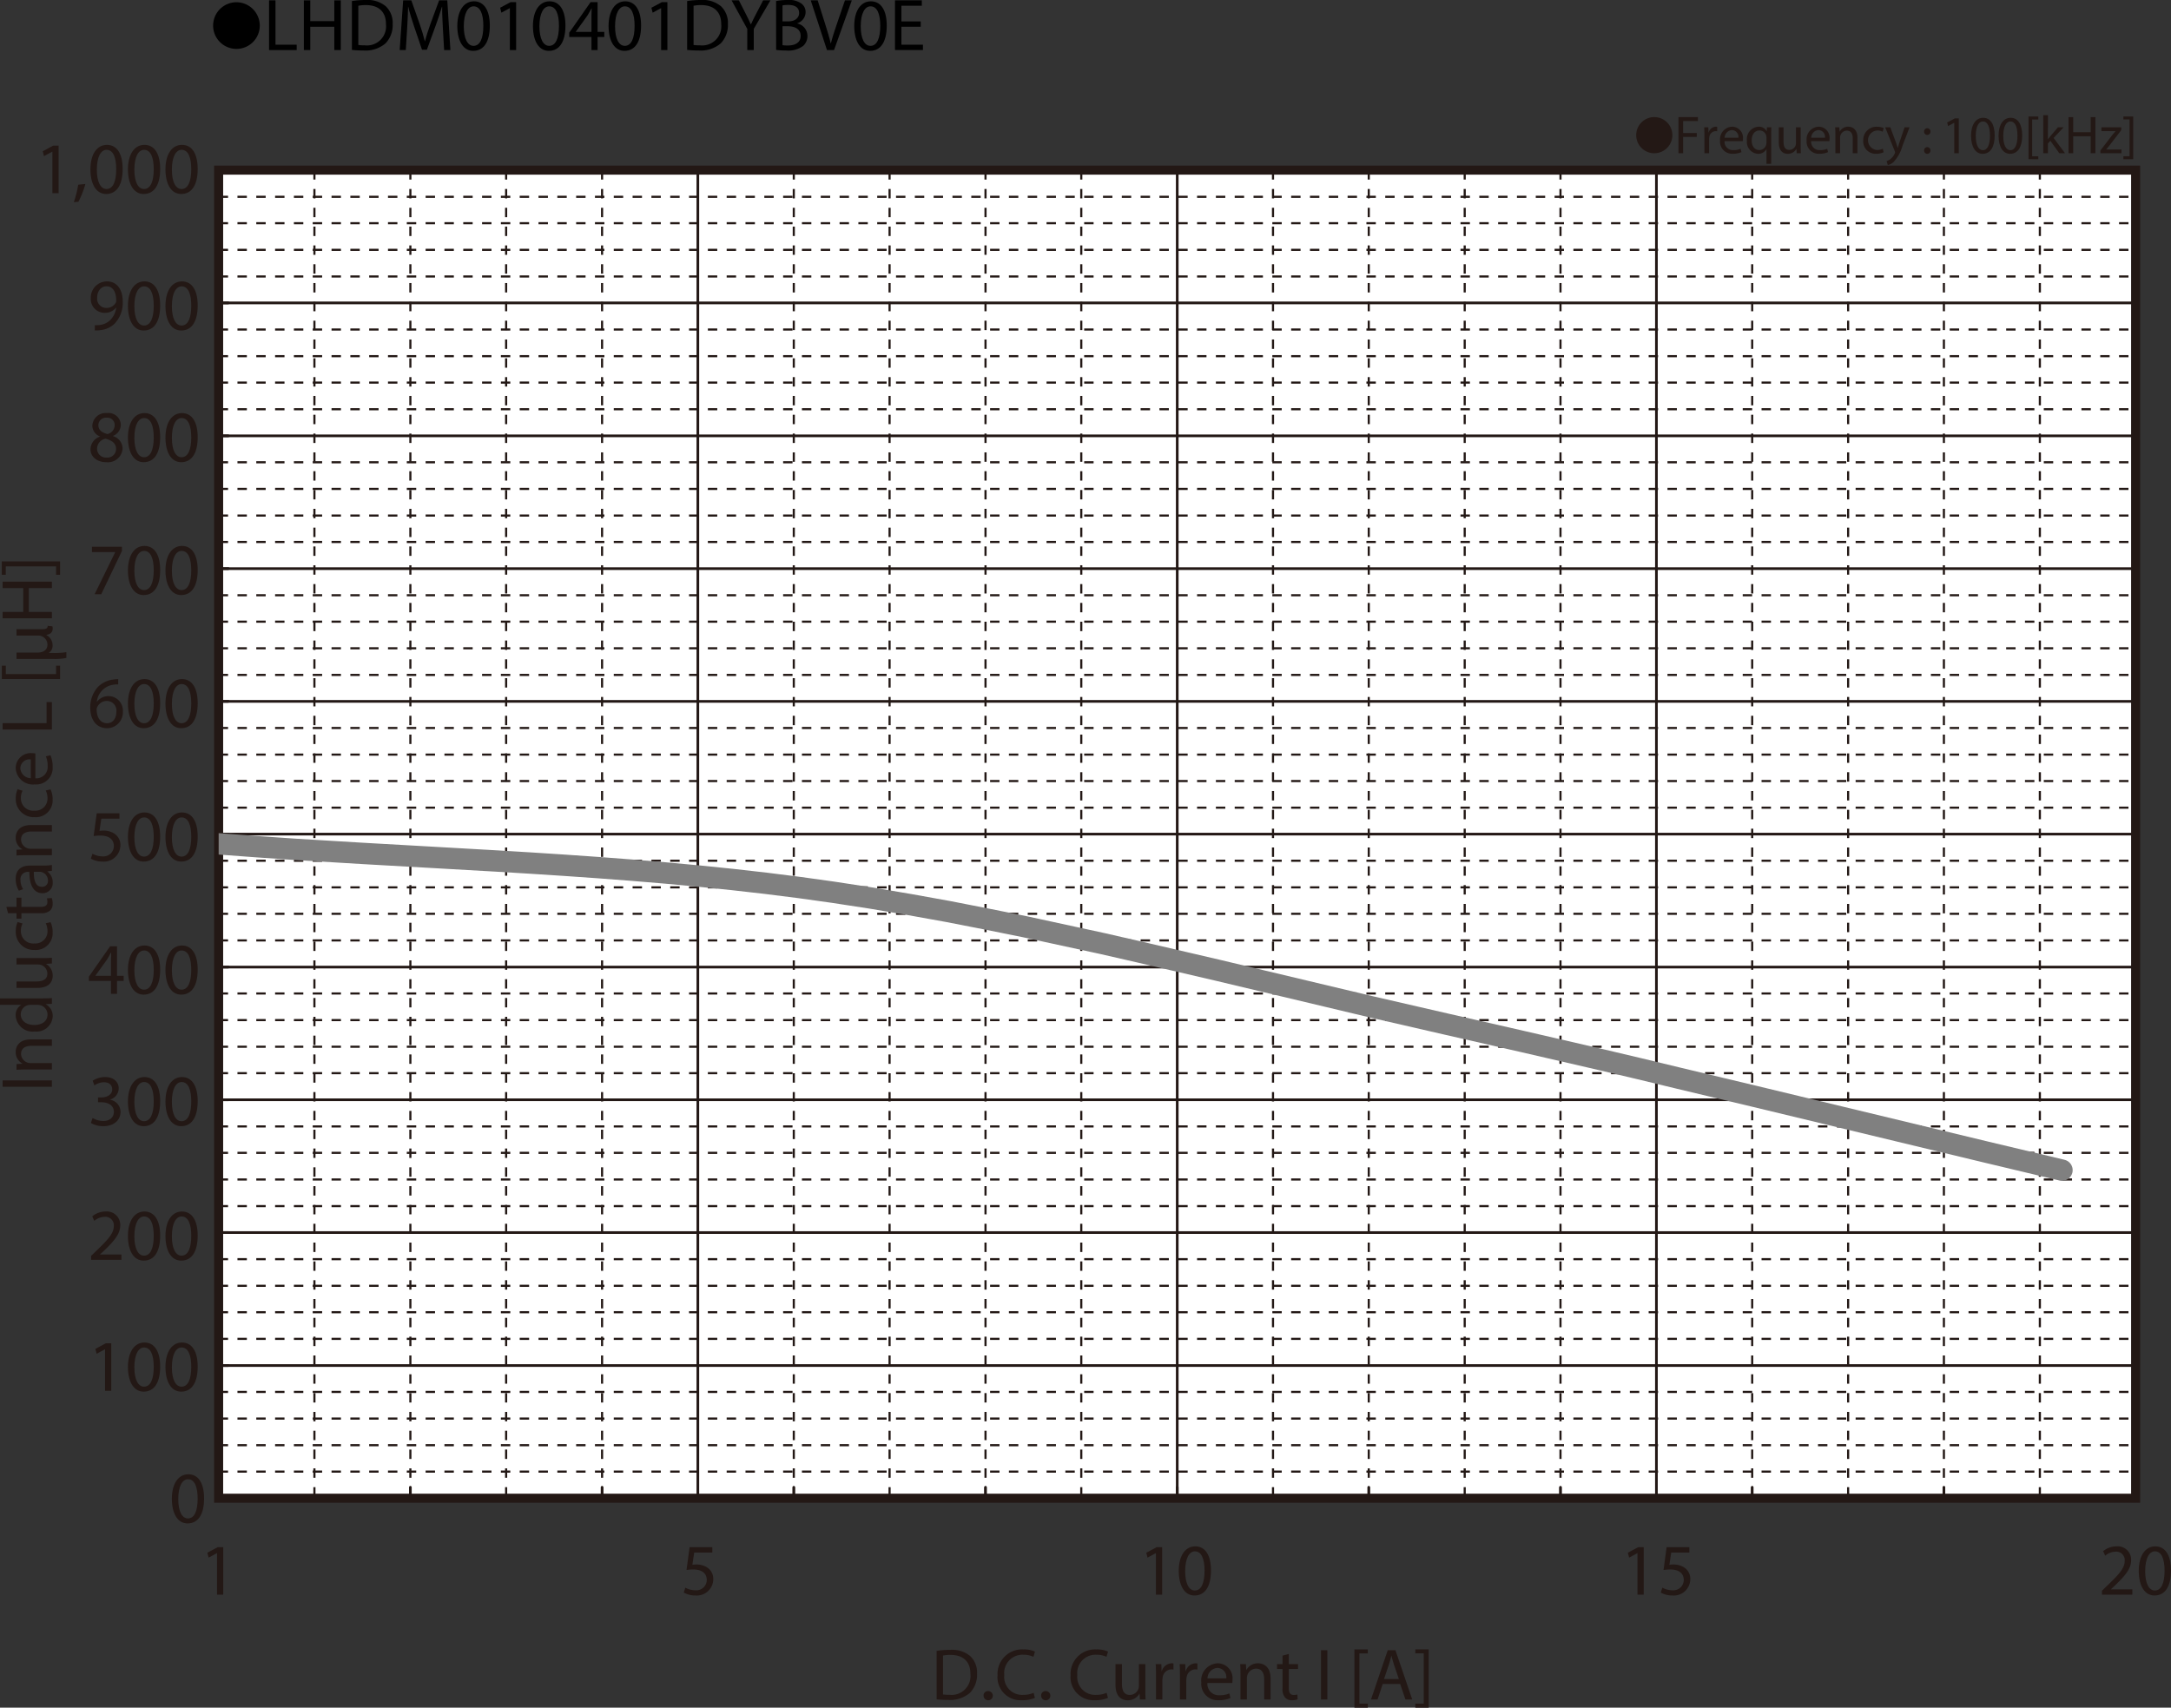 <svg id="レイヤー_1" data-name="レイヤー 1" xmlns="http://www.w3.org/2000/svg" xmlns:xlink="http://www.w3.org/1999/xlink" viewBox="0 0 323.989 254.866">
  <rect x="0" y="0" width="323.989" height="254.866" fill="#333333" stroke="none"/>
  <defs>
    <style>
      .cls-1, .cls-11, .cls-3, .cls-5, .cls-6, .cls-7, .cls-8, .cls-9 {
        fill: none;
      }

      .cls-2 {
        fill: #231815;
      }

      .cls-3, .cls-5, .cls-6, .cls-7, .cls-8, .cls-9 {
        stroke: #231815;
      }

      .cls-3, .cls-5, .cls-6 {
        stroke-miterlimit: 3.864;
      }

      .cls-3 {
        stroke-width: 0.309px;
        stroke-dasharray: 1.362 1.362;
      }

      .cls-4 {
        fill: #fff;
      }

      .cls-5 {
        stroke-width: 0.797px;
      }

      .cls-6 {
        stroke-width: 0.319px;
        stroke-dasharray: 1.404 1.404;
      }

      .cls-11, .cls-7, .cls-8, .cls-9 {
        stroke-linecap: round;
      }

      .cls-11, .cls-7 {
        stroke-linejoin: round;
      }

      .cls-7, .cls-9 {
        stroke-width: 0.398px;
      }

      .cls-8, .cls-9 {
        stroke-miterlimit: 10;
      }

      .cls-8 {
        stroke-width: 1.348px;
      }

      .cls-10 {
        clip-path: url(#clip-path);
      }

      .cls-11 {
        stroke: gray;
        stroke-width: 3.185px;
      }
    </style>
    <clipPath id="clip-path" transform="translate(-1.389 -6.248)">
      <rect class="cls-1" x="34.02" y="31.649" width="286.087" height="198.212"/>
    </clipPath>
  </defs>
  <title>DM_DC-HCase-Bias1-LHDM010401DYBV0E</title>
  <g>
    <path d="M40.158,10.101a3.482,3.482,0,1,1-3.478-3.518A3.496,3.496,0,0,1,40.158,10.101Z" transform="translate(-1.389 -6.248)"/>
    <path d="M41.542,6.303H42.5v6.612h3.168v.803h-4.126Z" transform="translate(-1.389 -6.248)"/>
    <path d="M47.692,6.303V9.405h3.586V6.303h.968v7.415h-.968V10.241H47.692v3.477h-.958v-7.415Z" transform="translate(-1.389 -6.248)"/>
    <path d="M53.906,6.402a13.665,13.665,0,0,1,2.036-.154,4.248,4.248,0,0,1,3.003.924A3.415,3.415,0,0,1,59.99,9.834a3.923,3.923,0,0,1-1.067,2.883,4.57,4.57,0,0,1-3.279,1.067,15.415,15.415,0,0,1-1.738-.088Zm.958,6.557a6.042,6.042,0,0,0,.968.055,2.85,2.85,0,0,0,3.158-3.146c.011-1.749-.979-2.86-3.003-2.86a5.423,5.423,0,0,0-1.122.099Z" transform="translate(-1.389 -6.248)"/>
    <path d="M67.481,10.461c-.055-1.034-.121-2.277-.11-3.202h-.033c-.253.869-.561,1.793-.935,2.816l-1.309,3.598h-.726l-1.199-3.532c-.352-1.045-.649-2.002-.858-2.882h-.022c-.022.924-.077,2.167-.143,3.278l-.198,3.18h-.913l.517-7.415h1.221L64.038,9.889c.308.913.561,1.728.748,2.498h.033c.187-.748.451-1.562.781-2.498l1.32-3.586h1.221l.462,7.415H67.668Z" transform="translate(-1.389 -6.248)"/>
    <path d="M74.487,10.065c0,2.431-.902,3.773-2.486,3.773-1.397,0-2.343-1.309-2.365-3.675,0-2.398,1.034-3.718,2.486-3.718C73.629,6.446,74.487,7.788,74.487,10.065Zm-3.883.11c0,1.859.572,2.916,1.452,2.916.99,0,1.463-1.155,1.463-2.981,0-1.76-.451-2.916-1.452-2.916C71.22,7.194,70.604,8.228,70.604,10.175Z" transform="translate(-1.389 -6.248)"/>
    <path d="M77.479,7.469h-.022l-1.243.671-.187-.737,1.562-.836h.825v7.151H77.479Z" transform="translate(-1.389 -6.248)"/>
    <path d="M85.773,10.065c0,2.431-.902,3.773-2.486,3.773-1.397,0-2.343-1.309-2.365-3.675,0-2.398,1.034-3.718,2.486-3.718C84.916,6.446,85.773,7.788,85.773,10.065Zm-3.883.11c0,1.859.572,2.916,1.452,2.916.99,0,1.463-1.155,1.463-2.981,0-1.76-.451-2.916-1.452-2.916C82.506,7.194,81.89,8.228,81.89,10.175Z" transform="translate(-1.389 -6.248)"/>
    <path d="M89.656,13.718V11.771H86.334v-.638l3.19-4.565h1.045v4.444H91.571v.759H90.569v1.947Zm0-2.707V8.624q0-.561.033-1.122h-.033c-.22.418-.396.726-.594,1.056L87.313,10.989v.022Z" transform="translate(-1.389 -6.248)"/>
    <path d="M97.06,10.065c0,2.431-.902,3.773-2.486,3.773-1.397,0-2.343-1.309-2.365-3.675,0-2.398,1.034-3.718,2.486-3.718C96.202,6.446,97.06,7.788,97.06,10.065Zm-3.883.11c0,1.859.572,2.916,1.452,2.916.99,0,1.463-1.155,1.463-2.981,0-1.76-.451-2.916-1.452-2.916C93.792,7.194,93.176,8.228,93.176,10.175Z" transform="translate(-1.389 -6.248)"/>
    <path d="M100.051,7.469h-.022l-1.243.671-.187-.737,1.562-.836h.825v7.151h-.936Z" transform="translate(-1.389 -6.248)"/>
    <path d="M103.934,6.402a13.665,13.665,0,0,1,2.036-.154,4.248,4.248,0,0,1,3.003.924,3.415,3.415,0,0,1,1.045,2.662,3.923,3.923,0,0,1-1.067,2.883,4.57,4.57,0,0,1-3.279,1.067,15.415,15.415,0,0,1-1.738-.088Zm.958,6.557a6.042,6.042,0,0,0,.968.055,2.85,2.85,0,0,0,3.158-3.146c.011-1.749-.979-2.86-3.003-2.86a5.423,5.423,0,0,0-1.122.099Z" transform="translate(-1.389 -6.248)"/>
    <path d="M112.91,13.718V10.571l-2.343-4.269h1.089l1.045,2.046c.286.561.506,1.012.737,1.529h.022c.209-.484.462-.968.748-1.529l1.067-2.046h1.089l-2.486,4.258v3.157Z" transform="translate(-1.389 -6.248)"/>
    <path d="M117.21,6.402a9.245,9.245,0,0,1,1.75-.154,3.064,3.064,0,0,1,2.035.539,1.555,1.555,0,0,1,.616,1.31,1.761,1.761,0,0,1-1.254,1.628v.022a1.912,1.912,0,0,1,1.529,1.859,1.999,1.999,0,0,1-.627,1.485,3.724,3.724,0,0,1-2.563.693,11.209,11.209,0,0,1-1.485-.088ZM118.168,9.438h.869c1.012,0,1.606-.528,1.606-1.243,0-.869-.66-1.21-1.628-1.21a4.087,4.087,0,0,0-.847.066Zm0,3.554a5.088,5.088,0,0,0,.803.044c.99,0,1.903-.363,1.903-1.441,0-1.012-.869-1.43-1.914-1.43h-.792Z" transform="translate(-1.389 -6.248)"/>
    <path d="M124.801,13.718l-2.42-7.415h1.034l1.155,3.652c.319,1.001.594,1.903.792,2.772h.022c.209-.858.517-1.793.847-2.761l1.254-3.664h1.023l-2.651,7.415Z" transform="translate(-1.389 -6.248)"/>
    <path d="M133.722,10.065c0,2.431-.902,3.773-2.486,3.773-1.397,0-2.343-1.309-2.365-3.675,0-2.398,1.034-3.718,2.486-3.718C132.864,6.446,133.722,7.788,133.722,10.065Zm-3.883.11c0,1.859.572,2.916,1.452,2.916.99,0,1.463-1.155,1.463-2.981,0-1.76-.451-2.916-1.452-2.916C130.455,7.194,129.839,8.228,129.839,10.175Z" transform="translate(-1.389 -6.248)"/>
    <path d="M138.793,10.241h-2.882v2.673h3.212v.803h-4.17v-7.415h4.005V7.106h-3.047V9.449h2.882Z" transform="translate(-1.389 -6.248)"/>
  </g>
  <g>
    <path class="cls-2" d="M248.266,23.723a2.698,2.698,0,1,1-2.699,2.698A2.694,2.694,0,0,1,248.266,23.723Z" transform="translate(-1.389 -6.248)"/>
    <path class="cls-2" d="M251.875,23.727h2.902v.584h-2.207v1.791h2.039v.576h-2.039v2.438H251.875Z" transform="translate(-1.389 -6.248)"/>
    <path class="cls-2" d="M255.746,26.453c0-.456-.008-.848-.031-1.208h.615l.024.76h.031a1.163,1.163,0,0,1,1.072-.848.752.752,0,0,1,.199.024v.664a1.042,1.042,0,0,0-.239-.024.986.986,0,0,0-.943.903,1.914,1.914,0,0,0-.032.328v2.063h-.696Z" transform="translate(-1.389 -6.248)"/>
    <path class="cls-2" d="M258.755,27.309a1.239,1.239,0,0,0,1.327,1.343,2.545,2.545,0,0,0,1.071-.2l.12.503a3.128,3.128,0,0,1-1.287.24,1.797,1.797,0,0,1-1.903-1.951,1.879,1.879,0,0,1,1.814-2.087,1.64,1.64,0,0,1,1.6,1.823,2.48,2.48,0,0,1-.024.328Zm2.062-.503a1.002,1.002,0,0,0-.976-1.144,1.165,1.165,0,0,0-1.079,1.144Z" transform="translate(-1.389 -6.248)"/>
    <path class="cls-2" d="M265.009,28.516h-.016a1.378,1.378,0,0,1-1.264.688,1.765,1.765,0,0,1-1.639-1.959,1.854,1.854,0,0,1,1.751-2.087,1.272,1.272,0,0,1,1.191.672h.016l.024-.584h.663c-.016.328-.023.664-.023,1.063v4.39h-.704Zm0-1.703a1.227,1.227,0,0,0-.031-.296,1.029,1.029,0,0,0-1.008-.799c-.728,0-1.167.616-1.167,1.487,0,.768.367,1.439,1.143,1.439a1.048,1.048,0,0,0,1.008-.768,1.175,1.175,0,0,0,.056-.336Z" transform="translate(-1.389 -6.248)"/>
    <path class="cls-2" d="M270.112,28.06c0,.4.009.752.032,1.056h-.623l-.04-.632h-.017a1.455,1.455,0,0,1-1.279.72c-.607,0-1.335-.336-1.335-1.695V25.246h.703v2.143c0,.736.225,1.231.864,1.231a1.017,1.017,0,0,0,.927-.64,1.028,1.028,0,0,0,.064-.36v-2.375h.703Z" transform="translate(-1.389 -6.248)"/>
    <path class="cls-2" d="M271.674,27.309a1.24,1.24,0,0,0,1.327,1.343,2.545,2.545,0,0,0,1.071-.2l.12.503a3.128,3.128,0,0,1-1.287.24,1.797,1.797,0,0,1-1.903-1.951,1.879,1.879,0,0,1,1.815-2.087A1.639,1.639,0,0,1,274.416,26.981a2.706,2.706,0,0,1-.023.328Zm2.063-.503a1.002,1.002,0,0,0-.976-1.144,1.167,1.167,0,0,0-1.08,1.144Z" transform="translate(-1.389 -6.248)"/>
    <path class="cls-2" d="M275.29,26.293c0-.4-.008-.728-.031-1.048h.623l.04.64h.017a1.423,1.423,0,0,1,1.279-.728c.535,0,1.367.32,1.367,1.647v2.311h-.704V26.885c0-.624-.231-1.143-.896-1.143a1.031,1.031,0,0,0-.991,1.047v2.327H275.29Z" transform="translate(-1.389 -6.248)"/>
    <path class="cls-2" d="M282.488,28.972a2.586,2.586,0,0,1-1.111.224,1.839,1.839,0,0,1-1.927-1.975,1.966,1.966,0,0,1,2.079-2.055,2.362,2.362,0,0,1,.976.2l-.16.544a1.628,1.628,0,0,0-.815-.184,1.459,1.459,0,0,0-.024,2.911,1.989,1.989,0,0,0,.863-.192Z" transform="translate(-1.389 -6.248)"/>
    <path class="cls-2" d="M283.49,25.246l.848,2.287c.088.256.184.56.248.792h.016c.072-.232.152-.528.248-.808l.768-2.271h.743l-1.055,2.759a5.888,5.888,0,0,1-1.328,2.423,1.909,1.909,0,0,1-.863.456l-.176-.592a1.858,1.858,0,0,0,.615-.344,2.12,2.12,0,0,0,.592-.784.503.503,0,0,0,.057-.168.634.634,0,0,0-.048-.184l-1.432-3.566Z" transform="translate(-1.389 -6.248)"/>
    <path class="cls-2" d="M288.53,25.885a.476.476,0,1,1,.951,0,.476.476,0,1,1-.951,0Zm0,2.823a.476.476,0,1,1,.951,0,.476.476,0,1,1-.951,0Z" transform="translate(-1.389 -6.248)"/>
    <path class="cls-2" d="M293.033,24.574h-.016l-.904.488-.136-.536,1.136-.608h.6v5.197h-.68Z" transform="translate(-1.389 -6.248)"/>
    <path class="cls-2" d="M299.064,26.461c0,1.767-.656,2.742-1.808,2.742-1.015,0-1.703-.951-1.719-2.67,0-1.743.752-2.703,1.807-2.703C298.44,23.831,299.064,24.806,299.064,26.461Zm-2.822.08c0,1.352.415,2.119,1.055,2.119.72,0,1.063-.84,1.063-2.167,0-1.279-.327-2.119-1.056-2.119C296.689,24.375,296.242,25.126,296.242,26.541Z" transform="translate(-1.389 -6.248)"/>
    <path class="cls-2" d="M303.168,26.461c0,1.767-.656,2.742-1.808,2.742-1.015,0-1.703-.951-1.719-2.67,0-1.743.752-2.703,1.807-2.703C302.544,23.831,303.168,24.806,303.168,26.461Zm-2.822.08c0,1.352.415,2.119,1.055,2.119.72,0,1.063-.84,1.063-2.167,0-1.279-.327-2.119-1.056-2.119C300.793,24.375,300.346,25.126,300.346,26.541Z" transform="translate(-1.389 -6.248)"/>
    <path class="cls-2" d="M304.113,30.011V23.639h1.463v.44h-.919v5.493h.919v.44Z" transform="translate(-1.389 -6.248)"/>
    <path class="cls-2" d="M307.009,27.021h.017c.096-.136.231-.304.344-.44l1.135-1.335h.848l-1.495,1.591,1.703,2.279h-.855l-1.335-1.855-.36.4v1.455h-.695V23.439h.695Z" transform="translate(-1.389 -6.248)"/>
    <path class="cls-2" d="M310.785,23.727v2.255h2.606V23.727h.703v5.389h-.703V26.589h-2.606v2.526h-.695V23.727Z" transform="translate(-1.389 -6.248)"/>
    <path class="cls-2" d="M314.842,28.708l1.751-2.279c.168-.208.327-.392.504-.6v-.016H315.001v-.568h2.951l-.009.44-1.727,2.247c-.16.216-.32.408-.496.608v.016h2.263v.56h-3.142Z" transform="translate(-1.389 -6.248)"/>
    <path class="cls-2" d="M319.737,23.631v6.38h-1.464v-.44h.92v-5.501h-.92v-.439Z" transform="translate(-1.389 -6.248)"/>
  </g>
  <path class="cls-3" d="M34.013,32.831h3.864" transform="translate(-1.389 -6.248)"/>
  <rect class="cls-4" x="32.629" y="25.396" width="286.079" height="198.212"/>
  <rect class="cls-5" x="32.629" y="25.396" width="286.079" height="198.212"/>
  <g>
    <path class="cls-2" d="M141.167,252.637a13.508,13.508,0,0,1,2.019-.153,4.209,4.209,0,0,1,2.979.917A3.387,3.387,0,0,1,147.2,256.04a3.887,3.887,0,0,1-1.059,2.858,4.526,4.526,0,0,1-3.251,1.059,15.31,15.31,0,0,1-1.724-.087Zm.949,6.502a5.955,5.955,0,0,0,.96.055,2.826,2.826,0,0,0,3.131-3.12c.012-1.734-.971-2.837-2.978-2.837a5.381,5.381,0,0,0-1.113.099Z" transform="translate(-1.389 -6.248)"/>
    <path class="cls-2" d="M148.174,259.324a.645.645,0,0,1,.654-.688.689.689,0,1,1-.654.688Z" transform="translate(-1.389 -6.248)"/>
    <path class="cls-2" d="M155.833,259.651a4.703,4.703,0,0,1-1.942.35,3.437,3.437,0,0,1-3.633-3.721,3.66,3.66,0,0,1,3.841-3.862,3.942,3.942,0,0,1,1.745.327l-.229.775a3.456,3.456,0,0,0-1.484-.306,2.734,2.734,0,0,0-2.869,3.033,2.673,2.673,0,0,0,2.826,2.956,3.796,3.796,0,0,0,1.549-.306Z" transform="translate(-1.389 -6.248)"/>
    <path class="cls-2" d="M156.762,259.324a.645.645,0,0,1,.654-.688.689.689,0,1,1-.654.688Z" transform="translate(-1.389 -6.248)"/>
    <path class="cls-2" d="M166.734,259.651a4.703,4.703,0,0,1-1.942.35,3.437,3.437,0,0,1-3.633-3.721A3.66,3.66,0,0,1,165,252.418a3.942,3.942,0,0,1,1.745.327l-.229.775a3.456,3.456,0,0,0-1.484-.306,2.734,2.734,0,0,0-2.869,3.033,2.673,2.673,0,0,0,2.826,2.956,3.796,3.796,0,0,0,1.549-.306Z" transform="translate(-1.389 -6.248)"/>
    <path class="cls-2" d="M172.312,258.451c0,.546.011,1.025.044,1.44h-.852l-.054-.862h-.022a1.985,1.985,0,0,1-1.745.982c-.829,0-1.822-.458-1.822-2.313v-3.087h.96v2.924c0,1.004.306,1.68,1.179,1.68a1.389,1.389,0,0,0,1.266-.872,1.404,1.404,0,0,0,.087-.491v-3.24h.96Z" transform="translate(-1.389 -6.248)"/>
    <path class="cls-2" d="M173.906,256.259c0-.622-.012-1.156-.044-1.647h.84l.033,1.036h.043a1.585,1.585,0,0,1,1.462-1.156,1.061,1.061,0,0,1,.273.032v.906a1.409,1.409,0,0,0-.328-.033,1.347,1.347,0,0,0-1.287,1.233,2.731,2.731,0,0,0-.044.447v2.814h-.948Z" transform="translate(-1.389 -6.248)"/>
    <path class="cls-2" d="M177.476,256.259c0-.622-.012-1.156-.044-1.647h.84l.033,1.036h.043a1.585,1.585,0,0,1,1.462-1.156,1.061,1.061,0,0,1,.273.032v.906a1.409,1.409,0,0,0-.328-.033,1.347,1.347,0,0,0-1.287,1.233,2.738,2.738,0,0,0-.043.447v2.814h-.949Z" transform="translate(-1.389 -6.248)"/>
    <path class="cls-2" d="M181.578,257.426a1.691,1.691,0,0,0,1.812,1.833,3.483,3.483,0,0,0,1.462-.272l.163.688a4.282,4.282,0,0,1-1.757.327,2.452,2.452,0,0,1-2.596-2.662,2.563,2.563,0,0,1,2.477-2.848,2.237,2.237,0,0,1,2.182,2.487,3.441,3.441,0,0,1-.033.447Zm2.814-.688a1.367,1.367,0,0,0-1.331-1.56,1.591,1.591,0,0,0-1.473,1.56Z" transform="translate(-1.389 -6.248)"/>
    <path class="cls-2" d="M186.512,256.04c0-.545-.012-.992-.044-1.429h.851l.055.873h.021a1.943,1.943,0,0,1,1.746-.993c.73,0,1.865.437,1.865,2.247v3.153h-.96v-3.044c0-.851-.316-1.561-1.222-1.561a1.408,1.408,0,0,0-1.353,1.43v3.175h-.96Z" transform="translate(-1.389 -6.248)"/>
    <path class="cls-2" d="M193.725,253.095v1.517h1.374v.73h-1.374v2.848c0,.654.186,1.025.72,1.025a2.118,2.118,0,0,0,.557-.065l.044.721a2.358,2.358,0,0,1-.852.131,1.33,1.33,0,0,1-1.036-.404,1.956,1.956,0,0,1-.371-1.374V255.342h-.818v-.73h.818V253.346Z" transform="translate(-1.389 -6.248)"/>
    <path class="cls-2" d="M199.476,252.538v7.354h-.949v-7.354Z" transform="translate(-1.389 -6.248)"/>
    <path class="cls-2" d="M203.514,261.113V252.418h1.997v.601h-1.255v7.495h1.255v.6Z" transform="translate(-1.389 -6.248)"/>
    <path class="cls-2" d="M207.737,257.579l-.764,2.312h-.982l2.499-7.354h1.146l2.509,7.354h-1.015l-.785-2.312Zm2.411-.742-.721-2.116c-.163-.48-.272-.917-.382-1.343h-.021c-.109.437-.229.884-.371,1.331l-.72,2.128Z" transform="translate(-1.389 -6.248)"/>
    <path class="cls-2" d="M214.602,252.407v8.706h-1.997v-.6h1.255v-7.506h-1.255v-.601Z" transform="translate(-1.389 -6.248)"/>
  </g>
  <line class="cls-6" x1="32.629" y1="219.633" x2="318.711" y2="219.633"/>
  <line class="cls-6" x1="32.629" y1="215.692" x2="318.711" y2="215.692"/>
  <line class="cls-6" x1="32.629" y1="211.717" x2="318.711" y2="211.717"/>
  <line class="cls-6" x1="32.629" y1="207.741" x2="318.711" y2="207.741"/>
  <line class="cls-6" x1="32.629" y1="199.822" x2="318.711" y2="199.822"/>
  <line class="cls-6" x1="32.629" y1="195.846" x2="318.711" y2="195.846"/>
  <line class="cls-6" x1="32.629" y1="191.903" x2="318.711" y2="191.903"/>
  <line class="cls-6" x1="32.629" y1="187.928" x2="318.711" y2="187.928"/>
  <line class="cls-6" x1="32.629" y1="180.009" x2="318.711" y2="180.009"/>
  <line class="cls-6" x1="32.629" y1="176.036" x2="318.711" y2="176.036"/>
  <line class="cls-6" x1="32.629" y1="172.06" x2="318.711" y2="172.06"/>
  <line class="cls-6" x1="32.629" y1="168.117" x2="318.711" y2="168.117"/>
  <line class="cls-6" x1="32.629" y1="160.168" x2="318.711" y2="160.168"/>
  <line class="cls-6" x1="32.629" y1="156.222" x2="318.711" y2="156.222"/>
  <line class="cls-6" x1="32.629" y1="152.247" x2="318.711" y2="152.247"/>
  <line class="cls-6" x1="32.629" y1="148.274" x2="318.711" y2="148.274"/>
  <line class="cls-6" x1="32.629" y1="140.355" x2="318.711" y2="140.355"/>
  <line class="cls-6" x1="32.629" y1="136.382" x2="318.711" y2="136.382"/>
  <line class="cls-6" x1="32.629" y1="132.436" x2="318.711" y2="132.436"/>
  <line class="cls-6" x1="32.629" y1="128.463" x2="318.711" y2="128.463"/>
  <line class="cls-6" x1="32.629" y1="120.542" x2="318.711" y2="120.542"/>
  <line class="cls-6" x1="32.629" y1="116.569" x2="318.711" y2="116.569"/>
  <line class="cls-6" x1="32.629" y1="112.623" x2="318.711" y2="112.623"/>
  <line class="cls-6" x1="32.629" y1="108.65" x2="318.711" y2="108.65"/>
  <line class="cls-6" x1="32.629" y1="100.731" x2="318.711" y2="100.731"/>
  <line class="cls-6" x1="32.629" y1="96.755" x2="318.711" y2="96.755"/>
  <line class="cls-6" x1="32.629" y1="92.782" x2="318.711" y2="92.782"/>
  <line class="cls-6" x1="32.629" y1="88.839" x2="318.711" y2="88.839"/>
  <line class="cls-6" x1="32.629" y1="80.888" x2="318.711" y2="80.888"/>
  <line class="cls-6" x1="32.629" y1="76.945" x2="318.711" y2="76.945"/>
  <line class="cls-6" x1="32.629" y1="72.969" x2="318.711" y2="72.969"/>
  <line class="cls-6" x1="32.629" y1="68.993" x2="318.711" y2="68.993"/>
  <line class="cls-6" x1="32.629" y1="61.077" x2="318.711" y2="61.077"/>
  <line class="cls-6" x1="32.629" y1="57.101" x2="318.711" y2="57.101"/>
  <line class="cls-6" x1="32.629" y1="53.158" x2="318.711" y2="53.158"/>
  <line class="cls-6" x1="32.629" y1="49.18" x2="318.711" y2="49.18"/>
  <line class="cls-6" x1="32.629" y1="41.264" x2="318.711" y2="41.264"/>
  <line class="cls-6" x1="32.629" y1="37.288" x2="318.711" y2="37.288"/>
  <line class="cls-6" x1="32.629" y1="33.312" x2="318.711" y2="33.312"/>
  <line class="cls-6" x1="32.629" y1="29.372" x2="318.711" y2="29.372"/>
  <line class="cls-7" x1="32.629" y1="203.798" x2="318.711" y2="203.798"/>
  <line class="cls-7" x1="32.629" y1="183.955" x2="318.711" y2="183.955"/>
  <line class="cls-7" x1="32.629" y1="164.141" x2="318.711" y2="164.141"/>
  <line class="cls-7" x1="32.629" y1="144.331" x2="318.711" y2="144.331"/>
  <line class="cls-7" x1="32.629" y1="124.487" x2="318.711" y2="124.487"/>
  <line class="cls-7" x1="32.629" y1="104.677" x2="318.711" y2="104.677"/>
  <line class="cls-7" x1="32.629" y1="84.864" x2="318.711" y2="84.864"/>
  <line class="cls-7" x1="32.629" y1="65.05" x2="318.711" y2="65.05"/>
  <line class="cls-7" x1="32.629" y1="45.207" x2="318.711" y2="45.207"/>
  <line class="cls-7" x1="32.629" y1="25.396" x2="318.711" y2="25.396"/>
  <line class="cls-6" x1="46.922" y1="25.396" x2="46.922" y2="223.611"/>
  <line class="cls-6" x1="75.532" y1="25.396" x2="75.532" y2="223.611"/>
  <line class="cls-7" x1="104.143" y1="25.396" x2="104.143" y2="223.611"/>
  <line class="cls-6" x1="132.755" y1="25.396" x2="132.755" y2="223.611"/>
  <line class="cls-6" x1="161.363" y1="25.396" x2="161.363" y2="223.611"/>
  <line class="cls-6" x1="189.976" y1="25.396" x2="189.976" y2="223.611"/>
  <line class="cls-6" x1="218.586" y1="25.396" x2="218.586" y2="223.611"/>
  <line class="cls-7" x1="247.196" y1="25.396" x2="247.196" y2="223.611"/>
  <line class="cls-6" x1="275.808" y1="25.396" x2="275.808" y2="223.611"/>
  <line class="cls-6" x1="304.418" y1="25.396" x2="304.418" y2="223.611"/>
  <line class="cls-6" x1="61.242" y1="25.396" x2="61.242" y2="223.611"/>
  <line class="cls-6" x1="89.851" y1="25.396" x2="89.851" y2="223.611"/>
  <line class="cls-6" x1="118.462" y1="25.396" x2="118.462" y2="223.611"/>
  <line class="cls-6" x1="147.073" y1="25.396" x2="147.073" y2="223.611"/>
  <line class="cls-7" x1="175.684" y1="25.396" x2="175.684" y2="223.611"/>
  <line class="cls-6" x1="204.267" y1="25.396" x2="204.267" y2="223.611"/>
  <line class="cls-6" x1="232.879" y1="25.396" x2="232.879" y2="223.611"/>
  <line class="cls-6" x1="261.488" y1="25.396" x2="261.488" y2="223.611"/>
  <line class="cls-6" x1="290.098" y1="25.396" x2="290.098" y2="223.611"/>
  <line class="cls-7" x1="318.711" y1="25.396" x2="318.711" y2="223.611"/>
  <rect class="cls-8" x="32.629" y="25.396" width="286.081" height="198.212"/>
  <line class="cls-9" x1="32.629" y1="203.798" x2="34.057" y2="203.798"/>
  <line class="cls-9" x1="32.629" y1="183.955" x2="34.057" y2="183.955"/>
  <line class="cls-9" x1="32.629" y1="164.141" x2="34.057" y2="164.141"/>
  <line class="cls-9" x1="32.629" y1="144.331" x2="34.057" y2="144.331"/>
  <line class="cls-9" x1="32.629" y1="124.487" x2="34.057" y2="124.487"/>
  <line class="cls-9" x1="32.629" y1="104.677" x2="34.057" y2="104.677"/>
  <line class="cls-9" x1="32.629" y1="84.864" x2="34.057" y2="84.864"/>
  <line class="cls-9" x1="32.629" y1="65.05" x2="34.057" y2="65.05"/>
  <line class="cls-9" x1="32.629" y1="45.207" x2="34.057" y2="45.207"/>
  <line class="cls-9" x1="32.629" y1="25.396" x2="34.057" y2="25.396"/>
  <line class="cls-9" x1="32.629" y1="223.611" x2="318.711" y2="223.611"/>
  <line class="cls-9" x1="32.629" y1="223.611" x2="32.629" y2="221.971"/>
  <line class="cls-9" x1="61.241" y1="223.611" x2="61.241" y2="221.971"/>
  <line class="cls-9" x1="89.85" y1="223.611" x2="89.85" y2="221.971"/>
  <line class="cls-9" x1="118.462" y1="223.611" x2="118.462" y2="221.971"/>
  <line class="cls-9" x1="147.072" y1="223.611" x2="147.072" y2="221.971"/>
  <line class="cls-9" x1="175.684" y1="223.611" x2="175.684" y2="221.971"/>
  <line class="cls-9" x1="204.267" y1="223.611" x2="204.267" y2="221.971"/>
  <line class="cls-9" x1="232.879" y1="223.611" x2="232.879" y2="221.971"/>
  <line class="cls-9" x1="261.488" y1="223.611" x2="261.488" y2="221.971"/>
  <line class="cls-9" x1="290.098" y1="223.611" x2="290.098" y2="221.971"/>
  <line class="cls-9" x1="318.711" y1="223.611" x2="318.711" y2="221.971"/>
  <g class="cls-10">
    <path class="cls-11" d="M34.018,132.19l5.733.427,5.733.394c26.764,1.72,53.582,2.486,80.232,6.401l5.733.88,5.733.971,5.733,1.033,5.733,1.121,5.733,1.154,11.465,2.486,5.707,1.307,11.465,2.669,22.929,5.463c15.287,3.557,30.594,6.918,45.863,10.648l11.438,2.732,34.396,8.282,11.465,2.732" transform="translate(-1.389 -6.248)"/>
  </g>
  <g>
    <path class="cls-2" d="M31.846,229.871c0,2.411-.895,3.742-2.466,3.742-1.386,0-2.323-1.299-2.346-3.645,0-2.378,1.025-3.688,2.466-3.688C30.995,226.281,31.846,227.612,31.846,229.871Zm-3.852.109c0,1.844.567,2.891,1.44,2.891.981,0,1.451-1.145,1.451-2.956,0-1.746-.447-2.892-1.44-2.892C28.605,227.023,27.994,228.049,27.994,229.98Z" transform="translate(-1.389 -6.248)"/>
    <g>
      <path class="cls-2" d="M15.537,54.78a4.04,4.04,0,0,0,.775-.033,2.677,2.677,0,0,0,1.483-.688,3.113,3.113,0,0,0,.938-1.887h-.033a2.081,2.081,0,0,1-1.669.764,2.055,2.055,0,0,1-2.095-2.171,2.431,2.431,0,0,1,2.422-2.52c1.451,0,2.346,1.178,2.346,2.989a4.481,4.481,0,0,1-1.222,3.328,3.548,3.548,0,0,1-2.062.949,4.467,4.467,0,0,1-.884.054Zm.35-4.081A1.364,1.364,0,0,0,17.25,52.205a1.585,1.585,0,0,0,1.396-.742.632.632,0,0,0,.088-.349c0-1.211-.447-2.138-1.451-2.138C16.465,48.976,15.887,49.695,15.887,50.699Z" transform="translate(-1.389 -6.248)"/>
      <path class="cls-2" d="M25.293,51.834c0,2.411-.895,3.742-2.466,3.742-1.386,0-2.323-1.298-2.346-3.644,0-2.378,1.025-3.688,2.466-3.688C24.442,48.245,25.293,49.576,25.293,51.834Zm-3.852.109c0,1.844.567,2.891,1.44,2.891.981,0,1.451-1.145,1.451-2.957,0-1.746-.447-2.891-1.44-2.891C22.053,48.986,21.441,50.012,21.441,51.943Z" transform="translate(-1.389 -6.248)"/>
      <path class="cls-2" d="M30.892,51.834c0,2.411-.895,3.742-2.466,3.742-1.386,0-2.323-1.298-2.346-3.644,0-2.378,1.025-3.688,2.466-3.688C30.041,48.245,30.892,49.576,30.892,51.834ZM27.04,51.943c0,1.844.567,2.891,1.44,2.891.981,0,1.451-1.145,1.451-2.957,0-1.746-.447-2.891-1.44-2.891C27.651,48.986,27.04,50.012,27.04,51.943Z" transform="translate(-1.389 -6.248)"/>
    </g>
    <g>
      <path class="cls-2" d="M14.894,73.311a2.027,2.027,0,0,1,1.408-1.898L16.29,71.38A1.756,1.756,0,0,1,15.167,69.787a1.986,1.986,0,0,1,2.192-1.887,1.832,1.832,0,0,1,2.062,1.746,1.802,1.802,0,0,1-1.168,1.658v.033a1.966,1.966,0,0,1,1.43,1.833,2.184,2.184,0,0,1-2.411,2.062C15.788,75.231,14.894,74.348,14.894,73.311Zm3.819-.043c0-.862-.601-1.276-1.561-1.549A1.541,1.541,0,0,0,15.876,73.18a1.311,1.311,0,0,0,1.418,1.353A1.284,1.284,0,0,0,18.713,73.268Zm-2.641-3.546c0,.709.534,1.091,1.353,1.309a1.396,1.396,0,0,0,1.08-1.287,1.102,1.102,0,0,0-1.2-1.157A1.128,1.128,0,0,0,16.072,69.722Z" transform="translate(-1.389 -6.248)"/>
      <path class="cls-2" d="M25.293,71.489c0,2.411-.895,3.742-2.466,3.742-1.386,0-2.323-1.298-2.346-3.644,0-2.378,1.025-3.688,2.466-3.688C24.442,67.9,25.293,69.231,25.293,71.489Zm-3.852.109c0,1.844.567,2.891,1.44,2.891.981,0,1.451-1.146,1.451-2.957,0-1.746-.447-2.891-1.44-2.891C22.053,68.642,21.441,69.667,21.441,71.598Z" transform="translate(-1.389 -6.248)"/>
      <path class="cls-2" d="M30.892,71.489c0,2.411-.895,3.742-2.466,3.742-1.386,0-2.323-1.298-2.346-3.644,0-2.378,1.025-3.688,2.466-3.688C30.041,67.9,30.892,69.231,30.892,71.489ZM27.04,71.598c0,1.844.567,2.891,1.44,2.891.981,0,1.451-1.146,1.451-2.957,0-1.746-.447-2.891-1.44-2.891C27.651,68.642,27.04,69.667,27.04,71.598Z" transform="translate(-1.389 -6.248)"/>
    </g>
    <g>
      <path class="cls-2" d="M19.585,87.847v.632l-3.087,6.459h-.993L18.581,88.665v-.021H15.112v-.796Z" transform="translate(-1.389 -6.248)"/>
      <path class="cls-2" d="M25.293,91.316c0,2.411-.895,3.742-2.466,3.742-1.386,0-2.323-1.298-2.346-3.644,0-2.378,1.025-3.688,2.466-3.688C24.442,87.727,25.293,89.058,25.293,91.316Zm-3.852.109c0,1.844.567,2.891,1.44,2.891.981,0,1.451-1.146,1.451-2.957,0-1.746-.447-2.891-1.44-2.891C22.053,88.469,21.441,89.494,21.441,91.425Z" transform="translate(-1.389 -6.248)"/>
      <path class="cls-2" d="M30.892,91.316c0,2.411-.895,3.742-2.466,3.742-1.386,0-2.323-1.298-2.346-3.644,0-2.378,1.025-3.688,2.466-3.688C30.041,87.727,30.892,89.058,30.892,91.316ZM27.04,91.425c0,1.844.567,2.891,1.44,2.891.981,0,1.451-1.146,1.451-2.957,0-1.746-.447-2.891-1.44-2.891C27.651,88.469,27.04,89.494,27.04,91.425Z" transform="translate(-1.389 -6.248)"/>
    </g>
    <g>
      <path class="cls-2" d="M19.029,108.395a3.491,3.491,0,0,0-.721.043,2.883,2.883,0,0,0-2.466,2.521H15.876a2.161,2.161,0,0,1,3.851,1.473,2.371,2.371,0,0,1-2.356,2.499c-1.517,0-2.509-1.178-2.509-3.022a4.459,4.459,0,0,1,1.2-3.197,3.857,3.857,0,0,1,2.269-1.047,4.587,4.587,0,0,1,.699-.055Zm-.273,4.091a1.441,1.441,0,0,0-1.462-1.625,1.579,1.579,0,0,0-1.374.873.808.808,0,0,0-.109.425c.021,1.167.557,2.029,1.56,2.029C18.199,114.188,18.756,113.5,18.756,112.486Z" transform="translate(-1.389 -6.248)"/>
      <path class="cls-2" d="M25.293,111.188c0,2.411-.895,3.742-2.466,3.742-1.386,0-2.323-1.298-2.346-3.644,0-2.378,1.025-3.688,2.466-3.688C24.442,107.598,25.293,108.929,25.293,111.188Zm-3.852.109c0,1.844.567,2.891,1.44,2.891.981,0,1.451-1.146,1.451-2.957,0-1.746-.447-2.891-1.44-2.891C22.053,108.34,21.441,109.365,21.441,111.296Z" transform="translate(-1.389 -6.248)"/>
      <path class="cls-2" d="M30.892,111.188c0,2.411-.895,3.742-2.466,3.742-1.386,0-2.323-1.298-2.346-3.644,0-2.378,1.025-3.688,2.466-3.688C30.041,107.598,30.892,108.929,30.892,111.188Zm-3.852.109c0,1.844.567,2.891,1.44,2.891.981,0,1.451-1.146,1.451-2.957,0-1.746-.447-2.891-1.44-2.891C27.651,108.34,27.04,109.365,27.04,111.296Z" transform="translate(-1.389 -6.248)"/>
    </g>
    <g>
      <path class="cls-2" d="M19.214,128.432H16.509l-.272,1.822a3.811,3.811,0,0,1,.578-.044,3,3,0,0,1,1.527.382,2.023,2.023,0,0,1,1.015,1.822,2.461,2.461,0,0,1-2.641,2.422,3.479,3.479,0,0,1-1.768-.437l.24-.731a3.175,3.175,0,0,0,1.517.393,1.563,1.563,0,0,0,1.68-1.537c-.011-.917-.621-1.572-2.04-1.572a7.399,7.399,0,0,0-.981.077l.458-3.404h3.393Z" transform="translate(-1.389 -6.248)"/>
      <path class="cls-2" d="M25.293,131.094c0,2.411-.895,3.742-2.466,3.742-1.386,0-2.323-1.299-2.346-3.645,0-2.378,1.025-3.687,2.466-3.687C24.442,127.504,25.293,128.835,25.293,131.094Zm-3.852.109c0,1.844.567,2.891,1.44,2.891.981,0,1.451-1.146,1.451-2.957,0-1.745-.447-2.891-1.44-2.891C22.053,128.246,21.441,129.271,21.441,131.203Z" transform="translate(-1.389 -6.248)"/>
      <path class="cls-2" d="M30.892,131.094c0,2.411-.895,3.742-2.466,3.742-1.386,0-2.323-1.299-2.346-3.645,0-2.378,1.025-3.687,2.466-3.687C30.041,127.504,30.892,128.835,30.892,131.094Zm-3.852.109c0,1.844.567,2.891,1.44,2.891.981,0,1.451-1.146,1.451-2.957,0-1.745-.447-2.891-1.44-2.891C27.651,128.246,27.04,129.271,27.04,131.203Z" transform="translate(-1.389 -6.248)"/>
    </g>
    <g>
      <path class="cls-2" d="M17.948,154.575v-1.931H14.654v-.633l3.163-4.527h1.037v4.406h.992v.754h-.992v1.931Zm0-2.685v-2.367c0-.371.012-.742.033-1.112h-.033c-.218.415-.393.72-.589,1.048L15.625,151.869v.021Z" transform="translate(-1.389 -6.248)"/>
      <path class="cls-2" d="M25.293,150.953c0,2.411-.895,3.742-2.466,3.742-1.386,0-2.323-1.299-2.346-3.645,0-2.378,1.025-3.688,2.466-3.688C24.442,147.363,25.293,148.695,25.293,150.953Zm-3.852.109c0,1.844.567,2.891,1.44,2.891.981,0,1.451-1.146,1.451-2.957,0-1.745-.447-2.891-1.44-2.891C22.053,148.105,21.441,149.131,21.441,151.062Z" transform="translate(-1.389 -6.248)"/>
      <path class="cls-2" d="M30.892,150.953c0,2.411-.895,3.742-2.466,3.742-1.386,0-2.323-1.299-2.346-3.645,0-2.378,1.025-3.688,2.466-3.688C30.041,147.363,30.892,148.695,30.892,150.953ZM27.04,151.062c0,1.844.567,2.891,1.44,2.891.981,0,1.451-1.146,1.451-2.957,0-1.745-.447-2.891-1.44-2.891C27.651,148.105,27.04,149.131,27.04,151.062Z" transform="translate(-1.389 -6.248)"/>
    </g>
    <g>
      <path class="cls-2" d="M15.21,173.106a3.222,3.222,0,0,0,1.571.447c1.233,0,1.615-.786,1.604-1.375-.011-.993-.905-1.418-1.833-1.418h-.534V170.04h.534c.698,0,1.582-.359,1.582-1.2,0-.566-.359-1.068-1.243-1.068a2.611,2.611,0,0,0-1.419.469l-.25-.698a3.37,3.37,0,0,1,1.854-.546c1.396,0,2.029.829,2.029,1.691a1.76,1.76,0,0,1-1.31,1.669v.022a1.846,1.846,0,0,1,1.582,1.821c0,1.135-.884,2.128-2.586,2.128a3.603,3.603,0,0,1-1.844-.48Z" transform="translate(-1.389 -6.248)"/>
      <path class="cls-2" d="M25.293,170.586c0,2.411-.895,3.742-2.466,3.742-1.386,0-2.323-1.299-2.346-3.645,0-2.378,1.025-3.688,2.466-3.688C24.442,166.996,25.293,168.327,25.293,170.586Zm-3.852.109c0,1.844.567,2.891,1.44,2.891.981,0,1.451-1.146,1.451-2.956,0-1.746-.447-2.892-1.44-2.892C22.053,167.738,21.441,168.764,21.441,170.695Z" transform="translate(-1.389 -6.248)"/>
      <path class="cls-2" d="M30.892,170.586c0,2.411-.895,3.742-2.466,3.742-1.386,0-2.323-1.299-2.346-3.645,0-2.378,1.025-3.688,2.466-3.688C30.041,166.996,30.892,168.327,30.892,170.586Zm-3.852.109c0,1.844.567,2.891,1.44,2.891.981,0,1.451-1.146,1.451-2.956,0-1.746-.447-2.892-1.44-2.892C27.651,167.738,27.04,168.764,27.04,170.695Z" transform="translate(-1.389 -6.248)"/>
    </g>
    <g>
      <path class="cls-2" d="M14.981,194.274v-.589l.753-.731c1.811-1.724,2.629-2.64,2.64-3.709a1.265,1.265,0,0,0-1.407-1.386,2.417,2.417,0,0,0-1.506.6l-.306-.676a3.111,3.111,0,0,1,2.008-.721A1.996,1.996,0,0,1,19.334,189.125c0,1.309-.949,2.367-2.443,3.808l-.567.523v.021h3.186v.797Z" transform="translate(-1.389 -6.248)"/>
      <path class="cls-2" d="M25.293,190.652c0,2.411-.895,3.742-2.466,3.742-1.386,0-2.323-1.299-2.346-3.645,0-2.378,1.025-3.688,2.466-3.688C24.442,187.062,25.293,188.394,25.293,190.652Zm-3.852.109c0,1.844.567,2.891,1.44,2.891.981,0,1.451-1.145,1.451-2.956,0-1.746-.447-2.892-1.44-2.892C22.053,187.805,21.441,188.83,21.441,190.762Z" transform="translate(-1.389 -6.248)"/>
      <path class="cls-2" d="M30.892,190.652c0,2.411-.895,3.742-2.466,3.742-1.386,0-2.323-1.299-2.346-3.645,0-2.378,1.025-3.688,2.466-3.688C30.041,187.062,30.892,188.394,30.892,190.652Zm-3.852.109c0,1.844.567,2.891,1.44,2.891.981,0,1.451-1.145,1.451-2.956,0-1.746-.447-2.892-1.44-2.892C27.651,187.805,27.04,188.83,27.04,190.762Z" transform="translate(-1.389 -6.248)"/>
    </g>
    <g>
      <path class="cls-2" d="M17.065,207.629H17.043l-1.232.666-.186-.731,1.549-.829h.818v7.092h-.927Z" transform="translate(-1.389 -6.248)"/>
      <path class="cls-2" d="M25.293,210.204c0,2.411-.895,3.742-2.466,3.742-1.386,0-2.323-1.299-2.346-3.645,0-2.378,1.025-3.688,2.466-3.688C24.442,206.614,25.293,207.945,25.293,210.204Zm-3.852.109c0,1.844.567,2.891,1.44,2.891.981,0,1.451-1.146,1.451-2.956,0-1.746-.447-2.892-1.44-2.892C22.053,207.356,21.441,208.382,21.441,210.313Z" transform="translate(-1.389 -6.248)"/>
      <path class="cls-2" d="M30.892,210.204c0,2.411-.895,3.742-2.466,3.742-1.386,0-2.323-1.299-2.346-3.645,0-2.378,1.025-3.688,2.466-3.688C30.041,206.614,30.892,207.945,30.892,210.204Zm-3.852.109c0,1.844.567,2.891,1.44,2.891.981,0,1.451-1.146,1.451-2.956,0-1.746-.447-2.892-1.44-2.892C27.651,207.356,27.04,208.382,27.04,210.313Z" transform="translate(-1.389 -6.248)"/>
    </g>
    <g>
      <path class="cls-2" d="M9.208,28.883H9.186l-1.232.666-.186-.731,1.549-.829h.818v7.091H9.208Z" transform="translate(-1.389 -6.248)"/>
      <path class="cls-2" d="M12.406,36.422a15.685,15.685,0,0,0,.654-2.607l1.069-.109a13.351,13.351,0,0,1-1.036,2.651Z" transform="translate(-1.389 -6.248)"/>
      <path class="cls-2" d="M19.694,31.458c0,2.411-.895,3.742-2.466,3.742-1.386,0-2.323-1.298-2.346-3.644,0-2.378,1.025-3.688,2.466-3.688C18.844,27.869,19.694,29.2,19.694,31.458Zm-3.852.109c0,1.844.567,2.891,1.44,2.891.981,0,1.451-1.146,1.451-2.957,0-1.746-.447-2.891-1.44-2.891C16.454,28.61,15.843,29.636,15.843,31.567Z" transform="translate(-1.389 -6.248)"/>
      <path class="cls-2" d="M25.293,31.458c0,2.411-.895,3.742-2.466,3.742-1.386,0-2.323-1.298-2.346-3.644,0-2.378,1.025-3.688,2.466-3.688C24.442,27.869,25.293,29.2,25.293,31.458Zm-3.852.109c0,1.844.567,2.891,1.44,2.891.981,0,1.451-1.146,1.451-2.957,0-1.746-.447-2.891-1.44-2.891C22.053,28.61,21.441,29.636,21.441,31.567Z" transform="translate(-1.389 -6.248)"/>
      <path class="cls-2" d="M30.891,31.458c0,2.411-.895,3.742-2.466,3.742-1.386,0-2.323-1.298-2.346-3.644,0-2.378,1.025-3.688,2.466-3.688C30.04,27.869,30.891,29.2,30.891,31.458Zm-3.852.109c0,1.844.567,2.891,1.44,2.891.981,0,1.451-1.146,1.451-2.957,0-1.746-.447-2.891-1.44-2.891C27.65,28.61,27.039,29.636,27.039,31.567Z" transform="translate(-1.389 -6.248)"/>
    </g>
  </g>
  <g>
    <path class="cls-2" d="M1.781,167.496H9.135v.949H1.781Z" transform="translate(-1.389 -6.248)"/>
    <path class="cls-2" d="M5.283,165.869c-.545,0-.992.012-1.429.044v-.851l.873-.055v-.021a1.943,1.943,0,0,1-.993-1.746c0-.73.437-1.865,2.247-1.865H9.135v.96H6.091c-.851,0-1.561.316-1.561,1.222A1.408,1.408,0,0,0,5.96,164.909H9.135v.96Z" transform="translate(-1.389 -6.248)"/>
    <path class="cls-2" d="M1.389,155.253H7.771c.469,0,1.003-.012,1.363-.044v.862l-.916.043v.022a1.952,1.952,0,0,1,1.036,1.8,2.407,2.407,0,0,1-2.684,2.258,2.526,2.526,0,0,1-2.837-2.367,1.765,1.765,0,0,1,.808-1.593v-.021H1.389Zm4.615.96a1.725,1.725,0,0,0-.404.043A1.413,1.413,0,0,0,4.487,157.642c0,.993.873,1.582,2.04,1.582,1.069,0,1.953-.523,1.953-1.56a1.444,1.444,0,0,0-1.146-1.408,1.693,1.693,0,0,0-.415-.043Z" transform="translate(-1.389 -6.248)"/>
    <path class="cls-2" d="M7.694,149.239c.546,0,1.025-.011,1.44-.044v.852l-.862.055v.021a1.987,1.987,0,0,1,.982,1.746c0,.828-.458,1.821-2.313,1.821H3.854v-.96H6.778c1.004,0,1.68-.306,1.68-1.178a1.387,1.387,0,0,0-.872-1.266,1.404,1.404,0,0,0-.491-.088H3.854v-.96Z" transform="translate(-1.389 -6.248)"/>
    <path class="cls-2" d="M8.938,143.881a3.538,3.538,0,0,1,.306,1.517,2.509,2.509,0,0,1-2.695,2.629,2.683,2.683,0,0,1-2.804-2.836,3.21,3.21,0,0,1,.272-1.331l.742.218a2.228,2.228,0,0,0-.251,1.113,1.827,1.827,0,0,0,1.997,1.865,1.81,1.81,0,0,0,1.975-1.833,2.744,2.744,0,0,0-.262-1.179Z" transform="translate(-1.389 -6.248)"/>
    <path class="cls-2" d="M2.338,141.599h1.517v-1.374H4.585v1.374H7.433c.655,0,1.025-.185,1.025-.72a2.118,2.118,0,0,0-.065-.557l.721-.043a2.352,2.352,0,0,1,.131.851,1.33,1.33,0,0,1-.404,1.036,1.95,1.95,0,0,1-1.374.371H4.585v.818H3.854v-.818H2.589Z" transform="translate(-1.389 -6.248)"/>
    <path class="cls-2" d="M9.135,136.22l-.665.076v.032a1.969,1.969,0,0,1,.785,1.615,1.504,1.504,0,0,1-1.517,1.614c-1.276,0-1.975-1.135-1.964-3.175H5.665a1.088,1.088,0,0,0-1.222,1.2,2.63,2.63,0,0,0,.393,1.375l-.633.218a3.282,3.282,0,0,1-.469-1.734c0-1.615,1.102-2.008,2.16-2.008H7.869a7.445,7.445,0,0,0,1.266-.087Zm-2.694.142c-.022,1.047.163,2.236,1.188,2.236a.85.85,0,0,0,.917-.905,1.313,1.313,0,0,0-.884-1.276.989.989,0,0,0-.306-.055Z" transform="translate(-1.389 -6.248)"/>
    <path class="cls-2" d="M5.283,133.883c-.545,0-.992.011-1.429.044v-.852l.873-.054V132.999a1.941,1.941,0,0,1-.993-1.745c0-.731.437-1.866,2.247-1.866H9.135v.96H6.091c-.851,0-1.561.315-1.561,1.222A1.408,1.408,0,0,0,5.96,132.923H9.135v.96Z" transform="translate(-1.389 -6.248)"/>
    <path class="cls-2" d="M8.938,124.062a3.538,3.538,0,0,1,.306,1.517,2.509,2.509,0,0,1-2.695,2.629,2.683,2.683,0,0,1-2.804-2.836,3.21,3.21,0,0,1,.272-1.331l.742.218a2.226,2.226,0,0,0-.251,1.113,1.827,1.827,0,0,0,1.997,1.865,1.81,1.81,0,0,0,1.975-1.833,2.742,2.742,0,0,0-.262-1.179Z" transform="translate(-1.389 -6.248)"/>
    <path class="cls-2" d="M6.669,122.403a1.692,1.692,0,0,0,1.833-1.811,3.477,3.477,0,0,0-.272-1.462l.688-.164a4.283,4.283,0,0,1,.327,1.756A2.452,2.452,0,0,1,6.582,123.319a2.564,2.564,0,0,1-2.848-2.477,2.237,2.237,0,0,1,2.487-2.182,3.648,3.648,0,0,1,.447.033Zm-.688-2.815A1.367,1.367,0,0,0,4.422,120.919a1.591,1.591,0,0,0,1.56,1.473Z" transform="translate(-1.389 -6.248)"/>
    <path class="cls-2" d="M1.781,115.124v-.949H8.338v-3.142h.797v4.091Z" transform="translate(-1.389 -6.248)"/>
    <path class="cls-2" d="M10.356,107.594H1.661v-1.997h.601v1.254H9.757v-1.254h.6Z" transform="translate(-1.389 -6.248)"/>
    <path class="cls-2" d="M8.316,101.025a1.718,1.718,0,0,1,.917,1.517,1.265,1.265,0,0,1-.579,1.157h.655a11.241,11.241,0,0,0,1.985-.12v.862a8.185,8.185,0,0,1-1.942.153h-5.498v-.949H6.975c.818,0,1.495-.349,1.495-1.189a1.364,1.364,0,0,0-1.375-1.353H3.854v-.949h3.829c.578,0,.808-.12.829-.502l.698.077a.937.937,0,0,1,.044.327c0,.469-.262.851-.938.938Z" transform="translate(-1.389 -6.248)"/>
    <path class="cls-2" d="M1.781,97.576H4.858V94.019H1.781v-.96H9.135v.96H5.688v3.557H9.135v.949H1.781Z" transform="translate(-1.389 -6.248)"/>
    <path class="cls-2" d="M1.65,90.035h8.706v1.996H9.757V90.776H2.251v1.254H1.65Z" transform="translate(-1.389 -6.248)"/>
  </g>
  <path class="cls-2" d="M33.775,238.053h-.022l-1.232.666-.186-.731,1.549-.829h.818V244.25h-.927Z" transform="translate(-1.389 -6.248)"/>
  <path class="cls-2" d="M107.693,237.966h-2.705l-.273,1.822a3.713,3.713,0,0,1,.579-.044,3,3,0,0,1,1.527.382,2.023,2.023,0,0,1,1.015,1.822,2.461,2.461,0,0,1-2.641,2.422,3.479,3.479,0,0,1-1.768-.437l.24-.73a3.187,3.187,0,0,0,1.517.393,1.565,1.565,0,0,0,1.68-1.539c-.011-.916-.621-1.57-2.04-1.57a7.258,7.258,0,0,0-.981.076l.458-3.404h3.393Z" transform="translate(-1.389 -6.248)"/>
  <g>
    <path class="cls-2" d="M173.894,238.053h-.022l-1.232.666-.186-.731,1.549-.829h.818V244.25h-.927Z" transform="translate(-1.389 -6.248)"/>
    <path class="cls-2" d="M182.11,240.628c0,2.411-.895,3.742-2.466,3.742-1.386,0-2.323-1.299-2.346-3.645,0-2.378,1.025-3.688,2.466-3.688C181.26,237.038,182.11,238.369,182.11,240.628Zm-3.852.109c0,1.844.567,2.891,1.44,2.891.981,0,1.451-1.146,1.451-2.956,0-1.746-.447-2.892-1.44-2.892C178.87,237.78,178.259,238.806,178.259,240.737Z" transform="translate(-1.389 -6.248)"/>
  </g>
  <g>
    <path class="cls-2" d="M245.761,238.053h-.022l-1.232.666-.186-.731,1.549-.829h.818V244.25h-.927Z" transform="translate(-1.389 -6.248)"/>
    <path class="cls-2" d="M253.497,237.966H250.792l-.272,1.822a3.688,3.688,0,0,1,.578-.044,3,3,0,0,1,1.527.382,2.023,2.023,0,0,1,1.015,1.822,2.461,2.461,0,0,1-2.641,2.422,3.479,3.479,0,0,1-1.768-.437l.24-.73a3.187,3.187,0,0,0,1.517.393,1.565,1.565,0,0,0,1.68-1.539c-.011-.916-.621-1.57-2.04-1.57a7.258,7.258,0,0,0-.981.076l.458-3.404h3.393Z" transform="translate(-1.389 -6.248)"/>
  </g>
  <g>
    <path class="cls-2" d="M315.077,244.25v-.589l.753-.731c1.811-1.724,2.629-2.64,2.64-3.709a1.265,1.265,0,0,0-1.407-1.386,2.417,2.417,0,0,0-1.506.6l-.306-.676a3.111,3.111,0,0,1,2.008-.721,1.996,1.996,0,0,1,2.171,2.062c0,1.31-.949,2.367-2.443,3.808l-.567.523v.021h3.186V244.25Z" transform="translate(-1.389 -6.248)"/>
    <path class="cls-2" d="M325.378,240.628c0,2.411-.895,3.742-2.466,3.742-1.386,0-2.323-1.299-2.346-3.645,0-2.378,1.025-3.688,2.466-3.688C324.527,237.038,325.378,238.369,325.378,240.628Zm-3.852.109c0,1.844.567,2.891,1.44,2.891.981,0,1.451-1.146,1.451-2.956,0-1.746-.447-2.892-1.44-2.892C322.138,237.78,321.526,238.806,321.526,240.737Z" transform="translate(-1.389 -6.248)"/>
  </g>
</svg>
